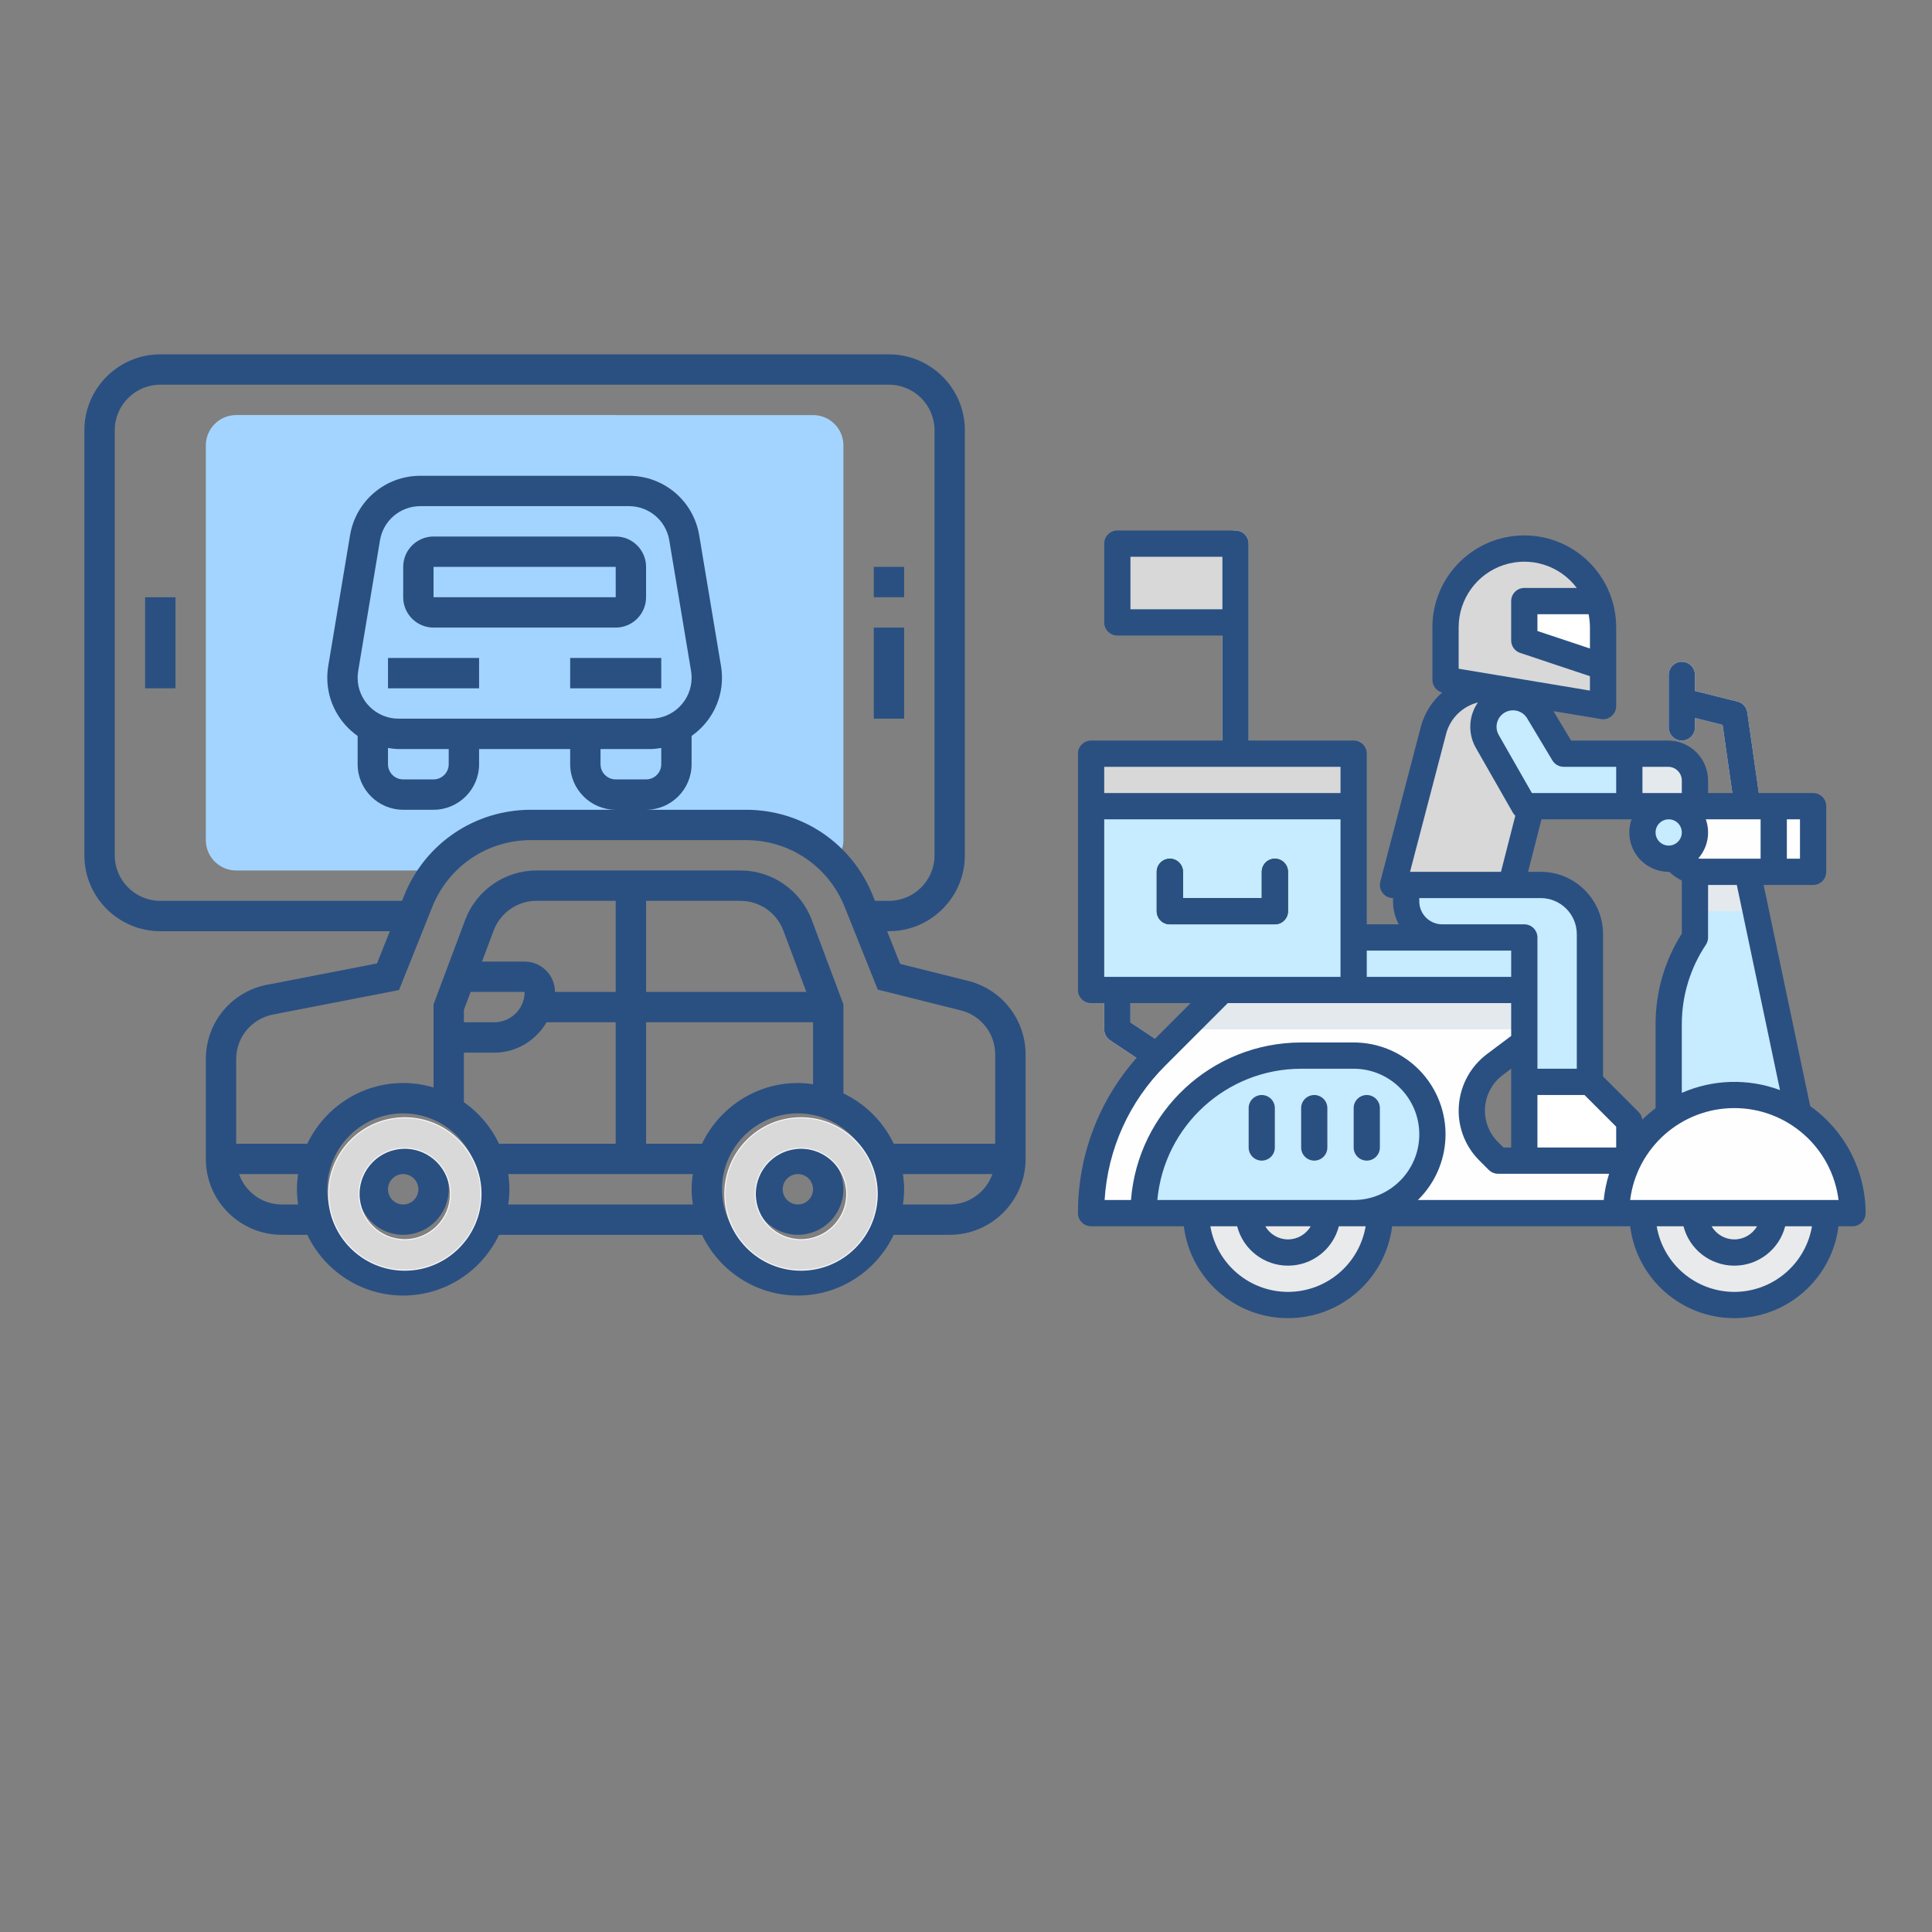 <?xml version="1.0" encoding="UTF-8"?>
<svg xmlns="http://www.w3.org/2000/svg" xmlns:xlink="http://www.w3.org/1999/xlink" width="365pt" height="365pt" viewBox="0 0 365 365" version="1.1">
<rect x="0" y="0" width="365" height="365" fill="#808080" stroke="none"/>
<g id="surface1">
<path style=" stroke:none;fill-rule:evenodd;fill:rgb(63.922%,83.137%,100%);fill-opacity:1;" d="M 82.41 164.453 C 86.691 159.113 93.227 155.852 100.309 155.852 L 140.938 155.852 C 147.285 155.852 153.16 158.508 157.402 162.902 C 158.621 161.809 159.34 160.324 159.34 158.719 L 159.34 84.152 C 159.34 80.988 156.77 78.418 153.605 78.418 L 44.621 78.414 C 41.457 78.414 38.887 80.988 38.887 84.152 L 38.887 158.719 C 38.887 161.883 41.461 164.453 44.621 164.453 Z M 82.41 164.453 "/>
<path style=" stroke:none;fill-rule:evenodd;fill:rgb(16.471%,31.373%,50.98%);fill-opacity:1;" d="M 150.738 216.078 C 145.992 216.078 142.133 219.938 142.133 224.684 C 142.133 229.426 145.992 233.285 150.738 233.285 C 155.48 233.285 159.34 229.426 159.34 224.684 C 159.34 219.938 155.48 216.078 150.738 216.078 Z M 150.738 227.551 C 149.156 227.551 147.871 226.262 147.871 224.684 C 147.871 223.102 149.156 221.812 150.738 221.812 C 152.32 221.812 153.605 223.102 153.605 224.684 C 153.605 226.262 152.32 227.551 150.738 227.551 Z M 150.738 227.551 "/>
<path style=" stroke:none;fill-rule:evenodd;fill:rgb(16.471%,31.373%,50.98%);fill-opacity:1;" d="M 76.172 216.078 C 71.426 216.078 67.566 219.938 67.566 224.684 C 67.566 229.426 71.426 233.285 76.172 233.285 C 80.914 233.285 84.773 229.426 84.773 224.684 C 84.773 219.938 80.914 216.078 76.172 216.078 Z M 76.172 227.551 C 74.586 227.551 73.301 226.262 73.301 224.684 C 73.301 223.102 74.586 221.812 76.172 221.812 C 77.754 221.812 79.039 223.102 79.039 224.684 C 79.039 226.262 77.754 227.551 76.172 227.551 Z M 76.172 227.551 "/>
<path style=" stroke:none;fill-rule:evenodd;fill:rgb(16.471%,31.373%,50.98%);fill-opacity:1;" d="M 81.906 118.566 L 116.32 118.566 C 119.484 118.566 122.059 115.996 122.059 112.832 L 122.059 107.094 C 122.059 103.934 119.484 101.359 116.32 101.359 L 81.906 101.359 C 78.742 101.359 76.172 103.934 76.172 107.094 L 76.172 112.832 C 76.172 115.996 78.742 118.566 81.906 118.566 Z M 81.906 107.094 L 116.32 107.094 L 116.324 112.832 L 81.906 112.832 Z M 81.906 107.094 "/>
<path style=" stroke:none;fill-rule:evenodd;fill:rgb(16.471%,31.373%,50.98%);fill-opacity:1;" d="M 73.301 124.305 L 90.512 124.305 L 90.512 130.039 L 73.301 130.039 Z M 73.301 124.305 "/>
<path style=" stroke:none;fill-rule:evenodd;fill:rgb(16.471%,31.373%,50.98%);fill-opacity:1;" d="M 107.719 124.305 L 124.926 124.305 L 124.926 130.039 L 107.719 130.039 Z M 107.719 124.305 "/>
<path style=" stroke:none;fill-rule:evenodd;fill:rgb(16.471%,31.373%,50.98%);fill-opacity:1;" d="M 165.078 118.566 L 170.812 118.566 L 170.812 135.773 L 165.078 135.773 Z M 165.078 118.566 "/>
<path style=" stroke:none;fill-rule:evenodd;fill:rgb(16.471%,31.373%,50.98%);fill-opacity:1;" d="M 165.078 107.094 L 170.812 107.094 L 170.812 112.832 L 165.078 112.832 Z M 165.078 107.094 "/>
<path style=" stroke:none;fill-rule:evenodd;fill:rgb(16.471%,31.373%,50.98%);fill-opacity:1;" d="M 27.414 112.832 L 33.152 112.832 L 33.152 130.039 L 27.414 130.039 Z M 27.414 112.832 "/>
<path style=" stroke:none;fill-rule:evenodd;fill:rgb(16.471%,31.373%,50.98%);fill-opacity:1;" d="M 182.895 185.309 L 170.062 182.102 L 167.594 175.926 L 167.945 175.926 C 175.852 175.926 182.285 169.492 182.285 161.586 L 182.285 81.285 C 182.285 73.375 175.852 66.945 167.945 66.945 L 30.281 66.945 C 22.375 66.945 15.941 73.375 15.941 81.285 L 15.941 161.586 C 15.941 169.492 22.375 175.926 30.281 175.926 L 73.656 175.926 L 71.219 182.016 L 51.043 185.938 C 44 187.02 38.887 192.98 38.887 200.109 L 38.887 218.945 C 38.887 226.855 45.32 233.285 53.227 233.285 L 58.059 233.285 C 61.289 240.059 68.184 244.758 76.172 244.758 C 84.156 244.758 91.051 240.059 94.281 233.285 L 132.625 233.285 C 135.855 240.059 142.75 244.758 150.738 244.758 C 158.727 244.758 165.617 240.059 168.848 233.285 L 179.418 233.285 C 187.324 233.285 193.758 226.852 193.758 218.945 L 193.758 199.223 C 193.758 192.629 189.289 186.91 182.895 185.309 Z M 30.281 170.191 C 25.539 170.191 21.68 166.332 21.68 161.586 L 21.68 81.285 C 21.68 76.539 25.539 72.68 30.281 72.68 L 167.945 72.68 C 172.688 72.68 176.551 76.539 176.551 81.285 L 176.551 161.586 C 176.551 166.332 172.688 170.191 167.945 170.191 L 165.297 170.191 L 164.906 169.207 C 160.961 159.352 151.555 152.984 140.941 152.984 L 122.059 152.984 C 126.801 152.984 130.66 149.121 130.66 144.379 L 130.66 139.039 C 134.121 136.602 136.398 132.59 136.398 128.047 C 136.398 127.305 136.336 126.566 136.215 125.832 L 132.098 101.137 C 131.012 94.621 125.426 89.887 118.816 89.887 L 79.41 89.887 C 72.801 89.887 67.215 94.621 66.129 101.137 L 62.012 125.836 C 61.891 126.57 61.832 127.305 61.832 128.051 C 61.832 132.594 64.105 136.602 67.566 139.043 L 67.566 144.379 C 67.566 149.121 71.426 152.984 76.172 152.984 L 81.906 152.984 C 86.648 152.984 90.512 149.121 90.512 144.379 L 90.512 141.512 L 107.719 141.512 L 107.719 144.379 C 107.719 149.121 111.578 152.984 116.32 152.984 L 100.309 152.984 C 89.691 152.984 80.285 159.352 76.344 169.207 L 75.949 170.191 Z M 73.301 141.309 C 73.957 141.406 74.613 141.512 75.293 141.512 L 84.773 141.512 L 84.773 144.379 C 84.773 145.961 83.488 147.246 81.906 147.246 L 76.172 147.246 C 74.586 147.246 73.301 145.961 73.301 144.379 Z M 75.293 135.773 C 71.035 135.773 67.566 132.309 67.566 128.051 C 67.566 127.621 67.602 127.195 67.668 126.777 L 71.789 102.082 C 72.41 98.34 75.617 95.625 79.41 95.625 L 118.816 95.625 C 122.613 95.625 125.816 98.34 126.441 102.078 L 130.559 126.773 C 130.629 127.195 130.66 127.621 130.66 128.051 C 130.66 132.309 127.195 135.773 122.934 135.773 Z M 113.453 141.512 L 122.934 141.512 C 123.617 141.512 124.273 141.406 124.926 141.309 L 124.926 144.379 C 124.926 145.961 123.641 147.246 122.059 147.246 L 116.32 147.246 C 114.738 147.246 113.453 145.961 113.453 144.379 Z M 52.027 191.582 L 75.383 187.047 L 81.668 171.336 C 84.734 163.672 92.051 158.719 100.309 158.719 L 140.941 158.719 C 149.195 158.719 156.512 163.672 159.578 171.336 L 165.828 186.957 L 181.504 190.879 C 185.34 191.836 188.02 195.27 188.02 199.223 L 188.02 216.078 L 168.848 216.078 C 166.863 211.918 163.5 208.555 159.34 206.57 L 159.34 189.746 L 153.348 173.762 C 151.258 168.195 145.863 164.453 139.918 164.453 L 101.328 164.453 C 95.387 164.453 89.988 168.195 87.898 173.762 L 81.906 189.746 L 81.906 205.453 C 80.086 204.906 78.164 204.605 76.172 204.605 C 68.184 204.605 61.293 209.309 58.059 216.078 L 44.621 216.078 L 44.621 200.109 C 44.621 195.828 47.688 192.254 52.027 191.582 Z M 87.641 208.23 L 87.641 198.871 L 93.379 198.871 C 97.605 198.871 101.266 196.547 103.254 193.133 L 116.32 193.133 L 116.32 216.078 L 94.281 216.078 C 92.777 212.922 90.484 210.219 87.641 208.23 Z M 139.918 170.191 C 143.488 170.191 146.727 172.434 147.98 175.773 L 152.336 187.398 L 122.059 187.398 L 122.059 170.191 Z M 116.32 187.398 L 104.852 187.398 C 104.852 184.234 102.277 181.664 99.113 181.664 L 91.062 181.664 L 93.273 175.773 C 94.523 172.434 97.762 170.191 101.328 170.191 L 116.32 170.191 Z M 87.641 190.785 L 88.914 187.398 L 99.113 187.398 C 99.113 190.562 96.543 193.133 93.379 193.133 L 87.641 193.133 Z M 122.059 193.133 L 153.605 193.133 L 153.605 204.836 C 152.664 204.699 151.711 204.605 150.738 204.605 C 142.75 204.605 135.859 209.309 132.625 216.078 L 122.059 216.078 Z M 53.227 227.551 C 49.492 227.551 46.336 225.145 45.152 221.812 L 56.324 221.812 C 56.188 222.754 56.094 223.707 56.094 224.684 C 56.094 225.656 56.188 226.609 56.324 227.551 Z M 76.172 239.023 C 68.262 239.023 61.832 232.59 61.832 224.684 C 61.832 216.773 68.266 210.344 76.172 210.344 C 84.078 210.344 90.512 216.773 90.512 224.684 C 90.512 232.59 84.078 239.023 76.172 239.023 Z M 96.016 227.551 C 96.152 226.609 96.246 225.656 96.246 224.684 C 96.246 223.707 96.152 222.754 96.016 221.812 L 130.891 221.812 C 130.758 222.754 130.66 223.707 130.66 224.684 C 130.66 225.656 130.758 226.609 130.891 227.551 Z M 150.738 239.023 C 142.832 239.023 136.398 232.59 136.398 224.684 C 136.398 216.773 142.832 210.344 150.738 210.344 C 158.645 210.344 165.078 216.773 165.078 224.684 C 165.078 232.59 158.645 239.023 150.738 239.023 Z M 179.418 227.551 L 170.582 227.551 C 170.719 226.609 170.812 225.656 170.812 224.684 C 170.812 223.707 170.719 222.754 170.582 221.812 L 187.492 221.812 C 186.305 225.145 183.152 227.551 179.418 227.551 Z M 179.418 227.551 "/>
<path style="fill-rule:evenodd;fill:rgb(85.098%,85.098%,85.098%);fill-opacity:1;stroke-width:2.36;stroke-linecap:butt;stroke-linejoin:miter;stroke:rgb(96.863%,96.863%,97.255%);stroke-opacity:1;stroke-miterlimit:22.926;" d="M 1069.03 2653.729 C 1069.03 2560.302 993.043 2484.361 899.663 2484.361 C 806.282 2484.361 730.296 2560.302 730.296 2653.729 C 730.296 2747.109 806.236 2823.096 899.663 2823.096 C 993.043 2823.096 1069.03 2747.109 1069.03 2653.729 Z M 798.024 2653.729 C 798.024 2597.673 843.607 2552.09 899.663 2552.09 C 955.673 2552.09 1001.256 2597.673 1001.256 2653.729 C 1001.256 2709.738 955.673 2755.321 899.663 2755.321 C 843.607 2755.321 798.024 2709.738 798.024 2653.729 Z M 798.024 2653.729 " transform="matrix(0.085,0,0,0.085,0,0)"/>
<path style="fill-rule:evenodd;fill:rgb(85.098%,85.098%,85.098%);fill-opacity:1;stroke-width:2.36;stroke-linecap:butt;stroke-linejoin:miter;stroke:rgb(96.863%,96.863%,97.255%);stroke-opacity:1;stroke-miterlimit:22.926;" d="M 1780.364 2484.361 C 1686.983 2484.361 1610.996 2560.302 1610.996 2653.729 C 1610.996 2747.109 1686.983 2823.096 1780.364 2823.096 C 1873.744 2823.096 1949.731 2747.109 1949.731 2653.729 C 1949.731 2560.302 1873.744 2484.361 1780.364 2484.361 Z M 1678.725 2653.729 C 1678.725 2597.673 1724.308 2552.09 1780.364 2552.09 C 1836.373 2552.09 1881.956 2597.673 1881.956 2653.729 C 1881.956 2709.738 1836.373 2755.321 1780.364 2755.321 C 1724.308 2755.321 1678.725 2709.738 1678.725 2653.729 Z M 1678.725 2653.729 " transform="matrix(0.085,0,0,0.085,0,0)"/>
<path style=" stroke:none;fill-rule:nonzero;fill:rgb(100%,100%,100%);fill-opacity:1;" d="M 330.133 154.789 C 328.902 154.785 327.855 153.879 327.684 152.66 L 325.438 136.949 L 317.137 134.871 C 315.809 134.543 315.617 133.195 315.949 131.867 C 316.281 130.539 317.008 129.727 318.336 130.062 L 328.258 132.543 C 329.238 132.785 329.969 133.598 330.109 134.598 L 332.59 151.957 C 332.695 152.672 332.48 153.391 332.008 153.934 C 331.539 154.477 330.855 154.789 330.133 154.789 Z M 330.133 154.789 Z M 330.133 154.789 "/>
<path style=" stroke:none;fill-rule:nonzero;fill:rgb(100%,100%,100%);fill-opacity:1;" d="M 317.734 139.906 C 316.367 139.906 315.258 138.797 315.258 137.426 L 315.258 127.508 C 315.258 126.137 316.367 125.027 317.734 125.027 C 319.105 125.027 320.215 126.137 320.215 127.508 L 320.215 137.426 C 320.215 138.797 319.105 139.906 317.734 139.906 Z M 317.734 139.906 Z M 317.734 139.906 "/>
<path style=" stroke:none;fill-rule:nonzero;fill:rgb(84.706%,84.706%,84.706%);fill-opacity:1;" d="M 211.094 102.707 L 233.414 102.707 L 233.414 117.586 L 211.094 117.586 Z M 211.094 102.707 Z M 211.094 102.707 "/>
<path style=" stroke:none;fill-rule:nonzero;fill:rgb(100%,100%,100%);fill-opacity:1;" d="M 233.414 144.867 C 232.043 144.867 230.934 143.758 230.934 142.387 L 230.934 102.707 C 230.934 101.336 232.043 100.227 233.414 100.227 C 234.781 100.227 235.895 101.336 235.895 102.707 L 235.895 142.387 C 235.895 143.758 234.781 144.867 233.414 144.867 Z M 233.414 144.867 Z M 233.414 144.867 "/>
<path style=" stroke:none;fill-rule:nonzero;fill:rgb(100%,100%,100%);fill-opacity:1;" d="M 218.531 201.91 C 218.043 201.91 217.562 201.766 217.156 201.492 L 209.715 196.535 C 209.027 196.074 208.613 195.297 208.613 194.469 L 208.613 187.031 C 208.613 185.66 209.723 184.551 211.094 184.551 C 212.461 184.551 213.57 185.66 213.57 187.031 L 213.57 193.145 L 219.91 197.367 C 220.816 197.973 221.223 199.105 220.906 200.148 C 220.59 201.195 219.625 201.91 218.531 201.91 Z M 218.531 201.91 Z M 218.531 201.91 "/>
<path style=" stroke:none;fill-rule:nonzero;fill:rgb(99.608%,99.608%,99.608%);fill-opacity:1;" d="M 312.777 229.191 L 206.133 229.191 C 206.133 218.074 210.547 207.414 218.406 199.555 L 230.934 187.031 L 287.977 187.031 L 287.977 196.949 L 282.395 201.137 C 279.664 203.184 278.055 206.398 278.055 209.816 C 278.055 212.691 279.199 215.453 281.234 217.488 L 283.016 219.27 L 312.777 219.27 Z M 312.777 229.191 Z M 312.777 229.191 "/>
<path style=" stroke:none;fill-rule:nonzero;fill:rgb(89.02%,91.373%,92.941%);fill-opacity:1;" d="M 225.973 194.469 L 287.977 194.469 L 287.977 189.508 L 230.934 189.508 Z M 225.973 194.469 Z M 225.973 194.469 "/>
<path style=" stroke:none;fill-rule:nonzero;fill:rgb(84.706%,84.706%,84.706%);fill-opacity:1;" d="M 287.027 133.57 L 277.461 131.711 L 280.25 126.496 L 289.734 128.992 Z M 287.027 133.57 Z M 287.027 133.57 "/>
<path style=" stroke:none;fill-rule:nonzero;fill:rgb(99.608%,99.608%,99.608%);fill-opacity:1;" d="M 321.457 152.309 L 335.098 152.309 L 335.098 164.707 L 321.457 164.707 C 318.031 164.707 315.258 161.934 315.258 158.508 C 315.258 155.082 318.031 152.309 321.457 152.309 Z M 321.457 152.309 Z M 321.457 152.309 "/>
<path style=" stroke:none;fill-rule:nonzero;fill:rgb(100%,100%,100%);fill-opacity:1;" d="M 335.098 152.309 L 342.535 152.309 L 342.535 164.707 L 335.098 164.707 Z M 335.098 152.309 Z M 335.098 152.309 "/>
<path style=" stroke:none;fill-rule:nonzero;fill:rgb(78.039%,92.157%,100%);fill-opacity:1;" d="M 320.215 157.27 C 320.215 160.008 317.996 162.227 315.258 162.227 C 312.516 162.227 310.297 160.008 310.297 157.27 C 310.297 154.527 312.516 152.309 315.258 152.309 C 317.996 152.309 320.215 154.527 320.215 157.27 Z M 320.215 157.27 Z M 320.215 157.27 "/>
<path style=" stroke:none;fill-rule:nonzero;fill:rgb(91.373%,91.765%,92.157%);fill-opacity:1;" d="M 345.02 229.191 C 345.02 238.777 337.246 246.551 327.656 246.551 C 318.07 246.551 310.297 238.777 310.297 229.191 C 310.297 219.605 318.07 211.832 327.656 211.832 C 337.246 211.832 345.02 219.605 345.02 229.191 Z M 345.02 229.191 Z M 345.02 229.191 "/>
<path style=" stroke:none;fill-rule:nonzero;fill:rgb(91.765%,91.765%,90.98%);fill-opacity:1;" d="M 335.098 229.191 C 335.098 233.301 331.766 236.633 327.656 236.633 C 323.547 236.633 320.215 233.301 320.215 229.191 C 320.215 225.082 323.547 221.75 327.656 221.75 C 331.766 221.75 335.098 225.082 335.098 229.191 Z M 335.098 229.191 Z M 335.098 229.191 "/>
<path style=" stroke:none;fill-rule:nonzero;fill:rgb(91.373%,91.765%,92.157%);fill-opacity:1;" d="M 260.695 229.191 C 260.695 238.777 252.922 246.551 243.332 246.551 C 233.746 246.551 225.973 238.777 225.973 229.191 C 225.973 219.605 233.746 211.832 243.332 211.832 C 252.922 211.832 260.695 219.605 260.695 229.191 Z M 260.695 229.191 Z M 260.695 229.191 "/>
<path style=" stroke:none;fill-rule:nonzero;fill:rgb(91.765%,91.765%,90.98%);fill-opacity:1;" d="M 250.773 229.191 C 250.773 233.301 247.441 236.633 243.332 236.633 C 239.223 236.633 235.895 233.301 235.895 229.191 C 235.895 225.082 239.223 221.75 243.332 221.75 C 247.441 221.75 250.773 225.082 250.773 229.191 Z M 250.773 229.191 Z M 250.773 229.191 "/>
<path style=" stroke:none;fill-rule:nonzero;fill:rgb(78.039%,92.157%,100%);fill-opacity:1;" d="M 245.812 199.43 L 255.734 199.43 C 263.953 199.43 270.613 206.09 270.613 214.309 C 270.613 222.527 263.953 229.191 255.734 229.191 L 216.055 229.191 C 216.055 212.754 229.375 199.43 245.812 199.43 Z M 245.812 199.43 Z M 245.812 199.43 "/>
<path style=" stroke:none;fill-rule:nonzero;fill:rgb(78.039%,92.157%,100%);fill-opacity:1;" d="M 206.133 152.309 L 255.734 152.309 L 255.734 187.031 L 206.133 187.031 Z M 206.133 152.309 Z M 206.133 152.309 "/>
<path style=" stroke:none;fill-rule:nonzero;fill:rgb(78.039%,92.157%,100%);fill-opacity:1;" d="M 206.133 152.309 L 255.734 152.309 L 255.734 159.75 L 206.133 159.75 Z M 206.133 152.309 Z M 206.133 152.309 "/>
<path style=" stroke:none;fill-rule:nonzero;fill:rgb(84.706%,84.706%,84.706%);fill-opacity:1;" d="M 206.133 142.387 L 255.734 142.387 L 255.734 152.309 L 206.133 152.309 Z M 206.133 142.387 Z M 206.133 142.387 "/>
<path style=" stroke:none;fill-rule:nonzero;fill:rgb(78.039%,92.157%,100%);fill-opacity:1;" d="M 255.734 177.109 L 287.977 177.109 L 287.977 187.031 L 255.734 187.031 Z M 255.734 177.109 Z M 255.734 177.109 "/>
<path style=" stroke:none;fill-rule:nonzero;fill:rgb(78.039%,92.157%,100%);fill-opacity:1;" d="M 315.258 219.27 L 315.258 193.492 C 315.258 187.66 316.98 181.961 320.215 177.109 L 320.215 164.707 L 330.137 164.707 L 340.059 211.832 L 337.578 219.27 Z M 315.258 219.27 Z M 315.258 219.27 "/>
<path style=" stroke:none;fill-rule:nonzero;fill:rgb(89.02%,91.373%,92.941%);fill-opacity:1;" d="M 320.215 172.148 L 332.617 172.148 L 330.137 164.707 L 320.215 164.707 Z M 320.215 172.148 Z M 320.215 172.148 "/>
<path style=" stroke:none;fill-rule:nonzero;fill:rgb(99.608%,99.608%,99.608%);fill-opacity:1;" d="M 305.336 229.191 C 305.336 216.863 315.328 206.871 327.656 206.871 C 339.984 206.871 349.977 216.863 349.977 229.191 Z M 305.336 229.191 Z M 305.336 229.191 "/>
<path style=" stroke:none;fill-rule:nonzero;fill:rgb(78.039%,92.157%,100%);fill-opacity:1;" d="M 265.652 167.188 L 265.652 170.289 C 265.652 174.055 268.707 177.109 272.477 177.109 L 287.977 177.109 L 287.977 204.391 L 300.375 204.391 L 300.375 176.488 C 300.375 171.352 296.211 167.188 291.074 167.188 Z M 265.652 167.188 Z M 265.652 167.188 "/>
<path style=" stroke:none;fill-rule:nonzero;fill:rgb(100%,100%,100%);fill-opacity:1;" d="M 287.977 204.391 L 287.977 219.27 L 307.816 219.27 L 307.816 211.832 L 300.375 204.391 Z M 287.977 204.391 Z M 287.977 204.391 "/>
<path style=" stroke:none;fill-rule:nonzero;fill:rgb(84.706%,84.706%,84.706%);fill-opacity:1;" d="M 263.176 167.188 L 270.871 137.77 C 272.188 133.16 276.398 129.988 281.188 129.988 C 284.555 129.988 287.73 131.566 289.754 134.254 C 291.785 136.945 292.434 140.43 291.508 143.668 L 285.496 167.188 Z M 263.176 167.188 Z M 263.176 167.188 "/>
<path style=" stroke:none;fill-rule:nonzero;fill:rgb(78.039%,92.157%,100%);fill-opacity:1;" d="M 280.988 140.082 L 287.977 152.309 L 307.816 152.309 L 307.816 142.387 L 295.414 142.387 L 290.641 134.426 C 289.137 131.922 285.961 130.996 283.344 132.301 C 281.969 132.988 280.938 134.215 280.492 135.684 C 280.047 137.156 280.227 138.746 280.988 140.082 Z M 280.988 140.082 Z M 280.988 140.082 "/>
<path style=" stroke:none;fill-rule:nonzero;fill:rgb(89.02%,91.373%,92.941%);fill-opacity:1;" d="M 307.816 142.387 L 315.145 142.387 C 317.945 142.387 320.215 144.656 320.215 147.457 L 320.215 152.309 L 307.816 152.309 Z M 307.816 142.387 Z M 307.816 142.387 "/>
<path style=" stroke:none;fill-rule:nonzero;fill:rgb(84.706%,84.706%,84.706%);fill-opacity:1;" d="M 302.855 133.398 L 273.094 128.438 L 273.094 118.52 C 273.094 110.297 279.758 103.637 287.977 103.637 C 292.66 103.637 297.07 105.84 299.879 109.59 C 301.812 112.164 302.855 115.297 302.855 118.516 Z M 302.855 133.398 Z M 302.855 133.398 "/>
<path style=" stroke:none;fill-rule:nonzero;fill:rgb(84.706%,84.706%,84.706%);fill-opacity:1;" d="M 302.855 118.52 L 302.855 125.957 L 287.977 120.996 L 287.977 113.559 L 302.004 113.559 C 302.035 113.641 302.066 113.723 302.094 113.809 C 302.598 115.328 302.855 116.918 302.855 118.516 Z M 302.855 118.52 Z M 302.855 118.52 "/>
<path style=" stroke:none;fill-rule:nonzero;fill:rgb(100%,100%,100%);fill-opacity:1;" d="M 302.855 118.52 L 302.855 125.957 L 287.977 120.996 L 287.977 113.559 L 302.004 113.559 C 302.035 113.641 302.066 113.723 302.094 113.809 C 302.598 115.328 302.855 116.918 302.855 118.516 Z M 302.855 118.52 Z M 302.855 118.52 "/>
<path style=" stroke:none;fill-rule:nonzero;fill:rgb(99.608%,99.608%,99.608%);fill-opacity:1;" d="M 238.375 219.27 C 237.004 219.27 235.895 218.16 235.895 216.789 L 235.895 209.352 C 235.895 207.98 237.004 206.871 238.375 206.871 C 239.742 206.871 240.852 207.98 240.852 209.352 L 240.852 216.789 C 240.852 218.16 239.742 219.27 238.375 219.27 Z M 238.375 219.27 Z M 238.375 219.27 "/>
<path style=" stroke:none;fill-rule:nonzero;fill:rgb(99.608%,99.608%,99.608%);fill-opacity:1;" d="M 248.293 219.27 C 246.926 219.27 245.812 218.16 245.812 216.789 L 245.812 209.352 C 245.812 207.98 246.926 206.871 248.293 206.871 C 249.664 206.871 250.773 207.98 250.773 209.352 L 250.773 216.789 C 250.773 218.16 249.664 219.27 248.293 219.27 Z M 248.293 219.27 Z M 248.293 219.27 "/>
<path style=" stroke:none;fill-rule:nonzero;fill:rgb(99.608%,99.608%,99.608%);fill-opacity:1;" d="M 258.215 219.27 C 256.844 219.27 255.734 218.16 255.734 216.789 L 255.734 209.352 C 255.734 207.98 256.844 206.871 258.215 206.871 C 259.582 206.871 260.695 207.98 260.695 209.352 L 260.695 216.789 C 260.695 218.16 259.582 219.27 258.215 219.27 Z M 258.215 219.27 Z M 258.215 219.27 "/>
<path style=" stroke:none;fill-rule:nonzero;fill:rgb(0.392%,30.588%,10.196%);fill-opacity:1;" d="M 240.852 174.629 L 221.012 174.629 C 219.645 174.629 218.531 173.52 218.531 172.148 L 218.531 164.707 C 218.531 163.34 219.645 162.227 221.012 162.227 C 222.383 162.227 223.492 163.34 223.492 164.707 L 223.492 169.668 L 238.375 169.668 L 238.375 164.707 C 238.375 163.34 239.484 162.227 240.852 162.227 C 242.223 162.227 243.332 163.34 243.332 164.707 L 243.332 172.148 C 243.332 173.52 242.223 174.629 240.852 174.629 Z M 240.852 174.629 Z M 240.852 174.629 "/>
<path style=" stroke:none;fill-rule:nonzero;fill:rgb(16.471%,31.373%,50.98%);fill-opacity:1;" d="M 341.988 208.969 L 333.191 167.188 L 342.535 167.188 C 343.906 167.188 345.02 166.078 345.02 164.707 L 345.02 152.309 C 345.02 150.938 343.906 149.828 342.535 149.828 L 332.289 149.828 L 330.109 134.598 C 329.969 133.598 329.238 132.785 328.258 132.543 L 320.215 130.531 L 320.215 127.508 C 320.215 126.137 319.105 125.027 317.734 125.027 C 316.367 125.027 315.258 126.137 315.258 127.508 L 315.258 137.426 C 315.258 138.797 316.367 139.906 317.734 139.906 C 319.105 139.906 320.215 138.797 320.215 137.426 L 320.215 135.645 L 325.438 136.949 L 327.277 149.828 L 322.695 149.828 L 322.695 147.457 C 322.691 143.289 319.316 139.914 315.145 139.906 L 296.82 139.906 L 293.484 134.352 L 302.449 135.844 C 302.582 135.867 302.719 135.875 302.855 135.879 C 304.227 135.879 305.336 134.766 305.336 133.398 L 305.336 118.52 C 305.336 108.93 297.562 101.156 287.977 101.156 C 278.387 101.156 270.613 108.93 270.613 118.52 L 270.613 128.438 C 270.613 129.559 271.367 130.539 272.449 130.832 C 270.555 132.496 269.18 134.668 268.484 137.09 C 268.48 137.105 268.477 137.125 268.473 137.141 L 260.773 166.562 C 260.578 167.305 260.742 168.098 261.211 168.707 C 261.68 169.312 262.406 169.668 263.176 169.668 L 263.176 170.289 C 263.172 171.801 263.543 173.293 264.254 174.629 L 258.215 174.629 L 258.215 142.387 C 258.215 141.02 257.102 139.906 255.734 139.906 L 235.895 139.906 L 235.895 102.707 C 235.895 101.336 234.781 100.227 233.414 100.227 L 211.094 100.227 C 209.723 100.227 208.613 101.336 208.613 102.707 L 208.613 117.586 C 208.613 118.957 209.723 120.066 211.094 120.066 L 230.934 120.066 L 230.934 139.906 L 206.133 139.906 C 204.762 139.906 203.652 141.02 203.652 142.387 L 203.652 187.031 C 203.652 188.398 204.762 189.508 206.133 189.508 L 208.613 189.508 L 208.613 194.469 C 208.613 195.297 209.027 196.074 209.715 196.535 L 214.719 199.867 C 207.559 207.957 203.621 218.391 203.652 229.191 C 203.652 230.559 204.762 231.672 206.133 231.672 L 223.652 231.672 C 224.902 241.59 233.336 249.031 243.332 249.031 C 253.332 249.031 261.766 241.59 263.012 231.672 L 307.977 231.672 C 309.223 241.59 317.66 249.031 327.656 249.031 C 337.656 249.031 346.09 241.59 347.336 231.672 L 349.977 231.672 C 351.348 231.672 352.457 230.559 352.457 229.191 C 352.453 221.152 348.551 213.613 341.988 208.969 Z M 337.578 154.789 L 340.059 154.789 L 340.059 162.227 L 337.578 162.227 Z M 322.27 154.789 L 332.617 154.789 L 332.617 162.227 L 321.457 162.227 C 321.25 162.227 321.047 162.211 320.844 162.176 C 322.625 160.152 323.168 157.324 322.27 154.789 Z M 322.281 178.484 C 322.551 178.078 322.695 177.598 322.695 177.109 L 322.695 167.188 L 328.125 167.188 L 336.281 205.941 C 330.266 203.703 323.617 203.895 317.734 206.469 L 317.734 193.492 C 317.73 188.152 319.312 182.926 322.281 178.484 Z M 310.297 144.867 L 315.145 144.867 C 316.578 144.871 317.734 146.027 317.734 147.457 L 317.734 149.828 L 310.297 149.828 Z M 317.734 157.27 C 317.734 158.637 316.625 159.75 315.258 159.75 C 313.887 159.75 312.777 158.637 312.777 157.27 C 312.777 155.898 313.887 154.789 315.258 154.789 C 316.625 154.789 317.734 155.898 317.734 157.27 Z M 308.242 154.789 C 307.438 157.062 307.785 159.59 309.18 161.562 C 310.574 163.535 312.84 164.707 315.258 164.707 C 315.297 164.707 315.34 164.707 315.379 164.707 C 316.066 165.383 316.863 165.941 317.734 166.355 L 317.734 176.375 C 314.488 181.492 312.77 187.43 312.777 193.492 L 312.777 209.363 C 311.895 210.027 311.059 210.75 310.273 211.523 C 310.207 210.977 309.957 210.469 309.57 210.078 L 302.855 203.363 L 302.855 176.488 C 302.848 169.984 297.578 164.715 291.074 164.707 L 288.688 164.707 L 291.223 154.789 Z M 287.977 174.629 L 272.477 174.629 C 270.078 174.625 268.137 172.684 268.137 170.289 L 268.137 169.668 L 291.074 169.668 C 294.84 169.672 297.891 172.723 297.895 176.488 L 297.895 201.91 L 290.457 201.91 L 290.457 177.109 C 290.457 175.738 289.344 174.629 287.977 174.629 Z M 295.414 144.867 L 305.336 144.867 L 305.336 149.828 L 289.414 149.828 L 283.141 138.848 C 282.719 138.105 282.617 137.223 282.867 136.402 C 283.113 135.586 283.688 134.906 284.453 134.523 C 285.906 133.801 287.672 134.316 288.512 135.703 L 293.285 143.664 C 293.734 144.41 294.543 144.867 295.414 144.867 Z M 300.375 118.52 L 300.375 122.516 L 290.457 119.207 L 290.457 116.039 L 300.121 116.039 C 300.289 116.852 300.375 117.684 300.375 118.52 Z M 275.574 118.52 C 275.574 113.18 278.992 108.441 284.055 106.754 C 289.117 105.062 294.691 106.809 297.895 111.078 L 287.977 111.078 C 286.605 111.078 285.496 112.188 285.496 113.559 L 285.496 120.996 C 285.496 122.066 286.18 123.012 287.191 123.352 L 300.375 127.746 L 300.375 130.469 L 275.574 126.336 Z M 273.262 138.426 C 274.09 135.602 276.355 133.426 279.211 132.711 C 277.434 135.266 277.289 138.613 278.836 141.309 L 285.82 153.539 C 285.945 153.75 286.098 153.945 286.277 154.109 L 283.57 164.707 L 266.387 164.707 Z M 258.215 179.59 L 285.496 179.59 L 285.496 184.551 L 258.215 184.551 Z M 213.57 115.105 L 213.57 105.188 L 230.934 105.188 L 230.934 115.105 Z M 208.613 144.867 L 253.254 144.867 L 253.254 149.828 L 208.613 149.828 Z M 208.613 184.551 L 208.613 154.789 L 253.254 154.789 L 253.254 184.551 Z M 213.57 193.145 L 213.57 189.508 L 224.945 189.508 L 218.219 196.238 Z M 243.332 244.07 C 236.078 244.062 229.883 238.824 228.664 231.672 L 233.727 231.672 C 234.855 236.055 238.809 239.113 243.332 239.113 C 247.859 239.113 251.809 236.055 252.941 231.672 L 258.004 231.672 C 256.785 238.824 250.59 244.062 243.332 244.07 Z M 239.043 231.672 L 247.621 231.672 C 246.738 233.203 245.105 234.152 243.332 234.152 C 241.562 234.152 239.93 233.203 239.043 231.672 Z M 255.734 226.711 L 218.645 226.711 C 219.945 212.672 231.715 201.926 245.812 201.91 L 255.734 201.91 C 262.582 201.91 268.137 207.461 268.137 214.309 C 268.137 221.16 262.582 226.711 255.734 226.711 Z M 302.98 226.711 L 267.867 226.711 C 272.918 221.781 274.473 214.281 271.809 207.75 C 269.148 201.215 262.789 196.945 255.734 196.949 L 245.812 196.949 C 228.977 196.969 214.984 209.926 213.668 226.711 L 208.688 226.711 C 209.266 217.121 213.352 208.082 220.16 201.309 L 231.961 189.508 L 285.496 189.508 L 285.496 195.711 L 280.906 199.152 C 277.559 201.676 275.586 205.621 275.574 209.816 C 275.566 213.352 276.973 216.746 279.48 219.242 L 281.262 221.023 C 281.727 221.488 282.355 221.75 283.016 221.75 L 303.996 221.75 C 303.488 223.363 303.148 225.027 302.98 226.711 Z M 285.496 201.91 L 285.496 216.789 L 284.043 216.789 L 282.988 215.738 C 281.41 214.168 280.527 212.039 280.535 209.816 C 280.543 207.184 281.781 204.703 283.883 203.117 Z M 305.336 216.789 L 290.457 216.789 L 290.457 206.871 L 299.348 206.871 L 305.336 212.859 Z M 327.656 244.07 C 320.398 244.062 314.203 238.824 312.988 231.672 L 318.051 231.672 C 319.18 236.055 323.133 239.113 327.656 239.113 C 332.184 239.113 336.133 236.055 337.262 231.672 L 342.328 231.672 C 341.109 238.824 334.914 244.062 327.656 244.07 Z M 323.367 231.672 L 331.945 231.672 C 331.062 233.203 329.426 234.152 327.656 234.152 C 325.887 234.152 324.25 233.203 323.367 231.672 Z M 307.973 226.711 C 309.219 216.789 317.656 209.344 327.656 209.344 C 337.656 209.344 346.094 216.789 347.344 226.711 Z M 307.973 226.711 Z M 307.973 226.711 "/>
<path style=" stroke:none;fill-rule:nonzero;fill:rgb(16.471%,31.373%,50.98%);fill-opacity:1;" d="M 238.375 206.871 C 237.004 206.871 235.895 207.98 235.895 209.352 L 235.895 216.789 C 235.895 218.16 237.004 219.27 238.375 219.27 C 239.742 219.27 240.852 218.16 240.852 216.789 L 240.852 209.352 C 240.852 207.98 239.742 206.871 238.375 206.871 Z M 238.375 206.871 Z M 238.375 206.871 "/>
<path style=" stroke:none;fill-rule:nonzero;fill:rgb(16.471%,31.373%,50.98%);fill-opacity:1;" d="M 248.293 206.871 C 246.926 206.871 245.812 207.98 245.812 209.352 L 245.812 216.789 C 245.812 218.16 246.926 219.27 248.293 219.27 C 249.664 219.27 250.773 218.16 250.773 216.789 L 250.773 209.352 C 250.773 207.98 249.664 206.871 248.293 206.871 Z M 248.293 206.871 Z M 248.293 206.871 "/>
<path style=" stroke:none;fill-rule:nonzero;fill:rgb(16.471%,31.373%,50.98%);fill-opacity:1;" d="M 258.215 206.871 C 256.844 206.871 255.734 207.98 255.734 209.352 L 255.734 216.789 C 255.734 218.16 256.844 219.27 258.215 219.27 C 259.582 219.27 260.695 218.16 260.695 216.789 L 260.695 209.352 C 260.695 207.98 259.582 206.871 258.215 206.871 Z M 258.215 206.871 Z M 258.215 206.871 "/>
<path style=" stroke:none;fill-rule:nonzero;fill:rgb(16.471%,31.373%,50.98%);fill-opacity:1;" d="M 243.332 172.148 L 243.332 164.707 C 243.332 163.34 242.223 162.227 240.852 162.227 C 239.484 162.227 238.375 163.34 238.375 164.707 L 238.375 169.668 L 223.492 169.668 L 223.492 164.707 C 223.492 163.34 222.383 162.227 221.012 162.227 C 219.645 162.227 218.531 163.34 218.531 164.707 L 218.531 172.148 C 218.531 173.52 219.645 174.629 221.012 174.629 L 240.852 174.629 C 242.223 174.629 243.332 173.52 243.332 172.148 Z M 243.332 172.148 Z M 243.332 172.148 "/>
</g>
</svg>
